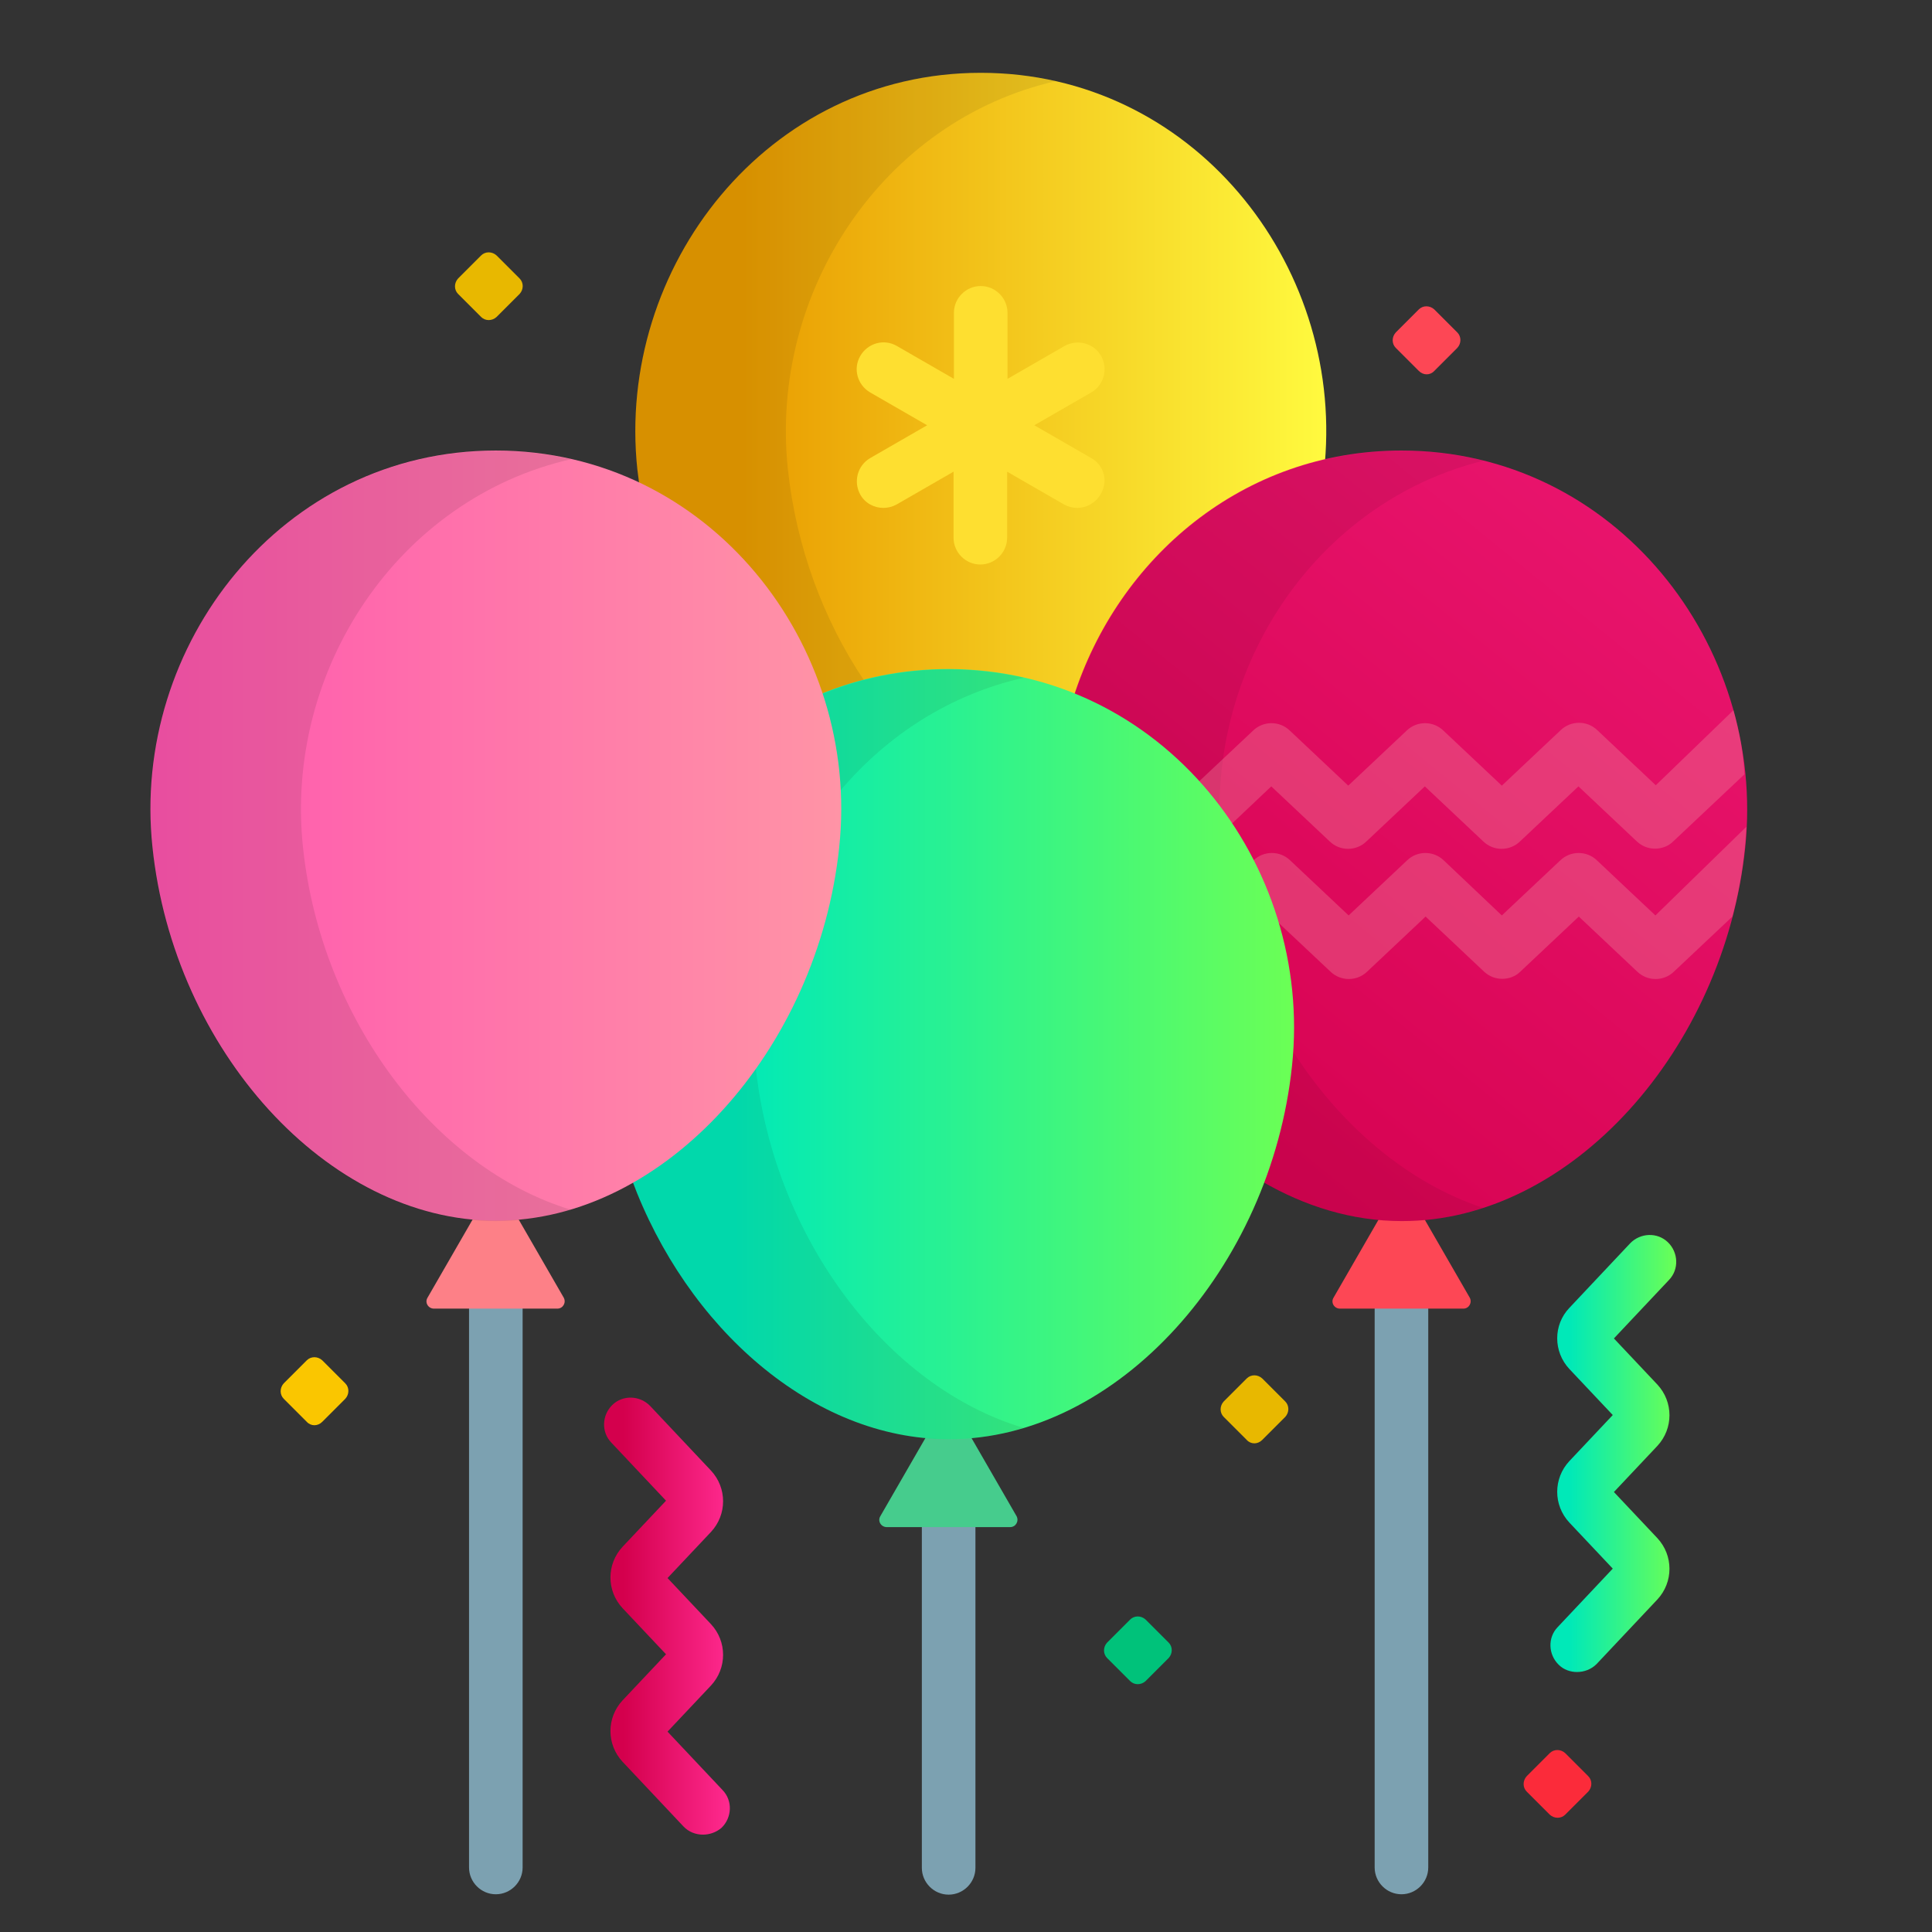 <?xml version="1.0" encoding="utf-8"?>
<!-- Generator: Adobe Illustrator 21.1.0, SVG Export Plug-In . SVG Version: 6.00 Build 0)  -->
<svg version="1.1" xmlns="http://www.w3.org/2000/svg" xmlns:xlink="http://www.w3.org/1999/xlink" x="0px" y="0px"
	 viewBox="0 0 512 512" style="enable-background:new 0 0 512 512;" xml:space="preserve">
<rect x="0" y="0" width="512" height="512" fill="#333333" stroke="none"/>
<style type="text/css">
	.st0{display:none;}
	.st1{display:inline;}
	.st2{fill:#E3E3EC;}
	.st3{fill:#D0D0DF;}
	.st4{fill:#F5F5F8;}
	.st5{fill:#ABABC5;}
	.st6{fill:#FF3F5C;}
	.st7{fill:#FF001E;}
	.st8{fill:#FED204;}
	.st9{fill:#FDB302;}
	.st10{fill:#FEDB0B;}
	.st11{fill:#01B3E4;}
	.st12{fill:#FCC50D;}
	.st13{fill:#028AD5;}
	.st14{fill:#46484B;}
	.st15{fill:#03D1EE;}
	.st16{fill:#025CBA;}
	.st17{fill:#FDE618;}
	.st18{fill:#E2880D;}
	.st19{fill:#FEE511;}
	.st20{fill:#973E09;}
	.st21{fill:#F7F8F9;}
	.st22{fill:url(#SVGID_1_);}
	.st23{fill:url(#SVGID_2_);}
	.st24{fill:url(#SVGID_3_);}
	.st25{fill:url(#SVGID_4_);}
	.st26{fill:url(#SVGID_5_);}
	.st27{fill:url(#SVGID_6_);}
	.st28{fill:url(#SVGID_7_);}
	.st29{fill:url(#SVGID_8_);}
	.st30{opacity:8.000000e-02;}
	.st31{fill:#FEDF30;}
	.st32{fill:#7CA1B1;}
	.st33{fill:#FD4755;}
	.st34{fill:url(#SVGID_9_);}
	.st35{opacity:7.000000e-02;}
	.st36{fill:#020202;}
	.st37{opacity:0.33;}
	.st38{fill:#EF92A2;}
	.st39{opacity:0.33;fill:#EF92A2;}
	.st40{fill:#46CC8D;}
	.st41{fill:url(#SVGID_10_);}
	.st42{fill:#070707;}
	.st43{fill:#FD8087;}
	.st44{fill:url(#SVGID_11_);}
	.st45{opacity:9.000000e-02;}
	.st46{fill:#E8B800;}
	.st47{fill:#FAC600;}
	.st48{fill:#00C27A;}
	.st49{fill:#FB2B3A;}
	.st50{fill:url(#SVGID_12_);}
	.st51{fill:url(#SVGID_13_);}
	.st52{display:inline;fill:#DCECFC;}
	.st53{display:inline;fill:#6D7486;}
	.st54{display:inline;fill:#BBD9FB;}
	.st55{display:inline;fill:#90BEEC;}
	.st56{display:inline;fill:#B2CBD8;}
	.st57{display:inline;fill:#B0B5CA;}
	.st58{display:inline;fill:#F4F8FC;}
	.st59{display:inline;fill:#D4E1F4;}
	.st60{display:inline;fill:#4A5160;}
</style>
<g id="Layer_1" class="st0">
	<g id="XMLID_93_" class="st1">
		<path id="XMLID_436_" class="st2" d="M361.7,333.4l-28.9-2.4l48.6-112L303,140.5l-112,48.6l-2.4-28.9l120.6-52.3l104.9,104.9
			L361.7,333.4z"/>
		<path id="XMLID_936_" class="st3" d="M361.6,160.4l-19.4,19.4l39.3,39.3l-48.6,112l28.9,2.4l52.3-120.6L361.6,160.4z"/>
		<path id="XMLID_486_" class="st4" d="M188.6,160.3L22,232.5l21.4,63.9l45.5,15.2l15.2,45.5l45.5,15.2l15.2,45.5l45.5,15.2
			l15.2,45.5l63.9,21.4l72.3-166.6L188.6,160.3z"/>
		<path id="XMLID_648_" class="st2" d="M149.6,372.4L149.6,372.4l15.2,45.5l45.5,15.2l15.2,45.5l63.9,21.4l72.3-166.6l-86.6-86.6
			L149.6,372.4z"/>
		<path id="XMLID_507_" class="st3" d="M387.5,202L218,456.1l-7.7-23l-8.2-2.7l162.6-243.8L387.5,202z"/>
		<path id="XMLID_504_" class="st2" d="M334.8,156.5L92.6,322.7l-3.7-11l-19.3-6.5l249.7-171.3L334.8,156.5z"/>
		<path id="XMLID_862_" class="st2" d="M421.1,120.3l-19.4-19.4L135.1,367.5l14.5,4.9l4.9,14.5L421.1,120.3z"/>
		<path id="XMLID_590_" class="st3" d="M149.6,372.4l4.9,14.5l266.6-266.6l-9.7-9.7L149.6,372.4z"/>
		<path id="XMLID_446_" class="st3" d="M397.8,235.3L286.7,124.2l71.9-71.9l111.1,111.1L397.8,235.3z M325.5,124.2l72.3,72.3
			l40.1-40.1l-72.3-72.3L325.5,124.2z"/>
		<path id="XMLID_684_" class="st5" d="M401.7,120.3l36.2,36.2l-40.1,40.1l-36.2-36.2l-19.4,19.4l55.6,55.6l71.9-71.9l-55.6-55.6
			L401.7,120.3z"/>
		<path id="XMLID_501_" class="st6" d="M466,56c-30.6-30.6-80.5-30.6-111.1,0l-9.7,9.7l111.1,111.1l9.7-9.7
			C496.7,136.5,496.7,86.6,466,56z"/>
		<path id="XMLID_671_" class="st7" d="M466,56C466,56,466,56,466,56l-65.3,65.2l55.6,55.6l9.7-9.7C496.7,136.5,496.7,86.6,466,56z"
			/>
	</g>
</g>
<g id="Layer_2" class="st0">
	<g class="st1">
		<path class="st8" d="M251.7,89.8c11.3-1.3,22.4,0.1,33.4,2c4.8,0.9,9.6,1.9,14.2,3.7c0.3,0.2,0.6,0.3,0.9,0.5c0,0-0.1-0.1-0.1-0.1
			c0.7,1.8,2.7,1.7,4.1,2.7c5.9,4.3,11.8,8.7,17.3,13.5c7.4,6.4,13.6,13.8,19,21.7c5.9,8.7,10.8,18,14,28.2
			c2.8,8.9,4.8,17.9,5.3,27.2c0.7,12.4-0.9,24.6-4.4,36.6c-3.3,11.3-8.7,21.5-14.8,31.4c-0.8,1.3-1.6,3.5-4,3.1
			c-0.3-9.9-5.8-17.1-15-20.4c-6.7-2.4-13.4-2.1-20.2-0.9c-11,2-17.6,8.7-20,19.5c-1.1,5.3-1.6,10.7-1.7,16.1c0,3.5-1.1,5.3-5.2,5.1
			c-8.8-0.3-17.6,0-26.4-0.1c-3.6-0.1-8.1,1.6-10.5-0.8c-2.2-2.2-0.4-6.7-0.7-10.1c-0.9-11.6-2.8-22.7-14.8-28.6
			c0.3-0.7,0.8-1.3,1.6-1.5c4.4-1.1,7.9-3.9,11.6-6.3c2.1-1,4.5-1.5,6.2-2.9c5.9-4.9,12-9.6,17.3-15.3
			c12.6-13.6,21.9-28.8,25.4-47.1c2-10.3,2.2-20.6-1.5-30.8c-4.4-12.2-12.2-21-24.2-26c-1-4.4,0.2-8.8,0.1-13.3
			c-0.1-3.4-0.4-5.8-4.5-5.8C253.5,91.1,252.3,90.9,251.7,89.8z"/>
		<path class="st9" d="M336.6,260.3c2.4,0.4,3.2-1.7,4-3.1c6.1-9.9,11.5-20,14.8-31.4c3.6-12,5.1-24.2,4.4-36.6
			c-0.5-9.3-2.6-18.3-5.3-27.2c-3.2-10.2-8.1-19.5-14-28.2c-5.4-8-11.7-15.3-19-21.7c-5.6-4.8-11.4-9.2-17.3-13.5
			c-1.3-1-3.3-0.9-4.1-2.7c12.7,3.3,24.2,9.3,34.8,16.8c35.1,24.9,54.9,58.7,57.8,101.8c2.5,37.3-9,70.1-33.9,97.9
			c-15.5,17.3-26.1,36.9-30.3,59.8c-0.4,2-0.7,4.1-1,6.1c-1.3,8.2-4.5,11.4-12.7,12.8c-11.2-0.1-22.3-0.2-33.5-0.3
			c1.1-14.5,2.2-28.9,3.2-43.4c0.2-0.5,0.5-1,0.7-1.5c5.3-5,8.6-11.3,11.5-17.7c6-13,12.1-25.8,18.9-38.4
			c7.4-1.9,13.8-5.1,17.6-12.4C336,272,337.1,266.4,336.6,260.3z"/>
		<path class="st10" d="M251.7,89.8c0.6,1.1,1.8,1.3,2.6,1.3c4.1,0,4.5,2.4,4.5,5.8c0.1,4.4-1.1,8.8-0.1,13.3
			c-2.9-0.8-5.8-2-8.8-2.4c-5.3-0.8-10.6-2.7-16.1-0.7c-9.7,0.9-18.8,3.3-27.8,7.4c-13.4,6.2-24.5,15-34.3,26
			c-8.4,9.4-15.2,19.8-19.6,31.5c-5.6,14.8-7.1,30-1.6,45.2c3.1,8.8,9,15.5,16.8,20.5c6.5,4.2,13.9,6,21.4,7.2
			c-5.7,6-7.9,13.2-7.1,21.4c1.1,11.6,10.6,24.3,24.6,23.7c6.3-0.3,12.7,0,19.1-0.1c1.8,0,2.9,0.2,3,2.4c0.1,4.3,0.5,8.5,0.8,12.8
			c0.5,7.1,1,14.2,1.7,21.2c1.2,13.2,2.5,26.5,3,39.8c-6.3-0.3-12.6,0.5-18.9-0.7c-10.7-2.1-20.5-5.4-27-15c-1-1.5-2.8-2.7-4.8-2.9
			c-6.9-16.1-18.5-28.8-29.3-42.3c-44.2-55.8-35.8-137.8,18.6-183.7c22.3-18.9,48-29.7,77.2-31.8C250.4,89.7,251.1,89.8,251.7,89.8z
			"/>
		<path class="st11" d="M202.4,415.3c-0.4-0.5-0.8-1.1-1.2-1.6c5.4-1.5,10.8-0.7,16.3-0.9c4.3-0.1,4.3,0,2.3-3.7
			c-2.5-4.6-1.7-9.8,1.7-13.9c1.8-2.1,4.1-2.9,6.3-4.1c2.9-0.1,5.7-0.2,8.6-0.3c3.6,0,7.2,0,10.8,0c7.3,0,14.6,0,21.8,0
			c1.3,0.1,2.6,0.2,3.9,0.3c0.2,0.3,0.4,0.7,0.7,0.9c7.7,5.8,8.6,9,5.1,18c-0.2,0.6-0.2,1.3-0.4,1.9c-0.7,0.1-1.4,0.2-2.2,0.3
			c-17.5,0-35,0-52.8,0c0.6,1.8,2.1,2.3,2.1,3.8c0,2.1,1.6,2.3,3.3,2.3c15.5-0.1,31.1-0.1,46.6-0.2c0.7,0.1,1.4,0.2,2.1,0.3
			c1,2.8,3.1,5.1,3.3,8.4c0.3,4.5-2.2,7.4-4.1,10.8c-0.5,0.1-0.9,0.2-1.4,0.2c-15.9,0-31.8,0-47.7-0.1c-2.1,0-3,0.6-3,2.8
			c0,2.1,0.8,2.7,2.8,2.7c3.5-0.1,7,0.5,10.4,0.6c12.8,0.3,25.6,0,38.4,0c0.7,0.1,1.4,0.2,2.2,0.2c3.3,5.8,3,11.4-0.8,16.9
			c-0.7,0.1-1.5,0.2-2.2,0.3c-17.2,0-34.5,0-51.7,0c1.4,2,1,3.7,1.1,5.3l-0.1,0.1c-7.2,0.3-14.4-0.3-21.6-0.8
			c-0.8-1.1-1.6-2.1-2.5-3.2c1.5-1.3,3.2-0.6,4.8-0.7c5.2-0.2,10.4,0.6,15.7-1.2c-3-4.8-3.9-9.7-0.8-14.6c1.7-2.7,0.6-3-1.8-2.9
			c-5.5,0.1-11-0.1-16.4-1.4c0.2-0.8,0.4-1.5,0.6-2.3c1.1-1.3,2.6-0.9,4-0.9c5,0.1,10-0.2,15.3-1.2c-5-6.6-5.4-13.2,1.8-19.9
			c-6.4,0-11.4,0-16.4,0C205.3,417.5,203.5,417.3,202.4,415.3z"/>
		<path class="st12" d="M236.2,390.8c-2.9,0.1-5.7,0.2-8.6,0.3c-8,0-15.9,0-23.9,0c-8.4-1.7-11.6-4.9-12.6-13.3
			c-1.3-10.5-4.3-20.4-7.9-30.3c2,0.3,3.8,1.4,4.8,2.9c6.5,9.7,16.3,12.9,27,15c6.3,1.2,12.6,0.4,18.9,0.7c0,0,0.3,0,0.3,0
			s0.3,0,0.3,0C235.1,374.4,235.7,382.6,236.2,390.8z"/>
		<path class="st11" d="M225.5,489.2c-4.1,0.2-7.6-1.1-10.7-3.6c4.6-2.4,9.8-0.3,15-1.6c-5.3-5-5.6-11.2-5.3-17.4
			c0,0,0.1-0.1,0.1-0.1c4,0.2,8,0.5,11.9,0.7c12.9,0.4,25.8,0.1,38.7,0c0.2,0,0.5,0.1,0.7,0.1c0.7,4.2,0.9,8.3-1.7,12.1
			c-1,1.5-1.6,3.2-2.3,4.8c-1,0.1-2,0.2-2.9,0.3c-12.3,0-24.5,0-37.3,0c2.1,2.4,4.6,2.6,6.4,4.2c-0.9,0.3-1.7,0.6-2.5,0.8
			c-2.7,0-5.3,0-8,0C226.9,489,226.2,489.1,225.5,489.2z"/>
		<path class="st13" d="M278.1,411.9c0.1-0.6,0.1-1.3,0.4-1.9c3.6-9,2.7-12.2-5.1-18c-0.3-0.2-0.5-0.6-0.7-0.9
			c2.8-0.1,5.7-0.2,8.5-0.3c11.2,0.1,22.3,0.2,33.5,0.3c9.6,3.8,12.5,14.5,3.5,22.8c-0.8-1.1-2-1.1-3.1-1
			c-10.9,0.3-21.8-1.3-32.7-0.8C281,412.1,279.6,412,278.1,411.9z"/>
		<path class="st13" d="M276.6,437.6c1.9-3.4,4.5-6.3,4.1-10.8c-0.3-3.3-2.4-5.6-3.3-8.4c11.8-0.3,23.7-0.6,35.5-0.9
			c1.8,0,3.6,0.1,5.3-0.8c0.9,1.1,1.8,2.2,2.6,3.3c4.5,6,3.8,10.9-2.7,18.7C304.2,438.3,290.4,437.9,276.6,437.6z"/>
		<path class="st14" d="M227.5,489.5c2.7,0,5.3,0,8,0c1.3,0,2.6,0,3.9,0.1c0.7,0,1.4,0,2,0c6.8,0.2,13.6,0.5,20.4-0.2
			c1.4,0.1,2.8,0.3,4.2,0.3c8.8,0.1,17.5,0.1,26.3,0.1c-16.1,22.7-48.6,25.7-66.3,0C226.6,489.7,227.1,489.6,227.5,489.5z"/>
		<path class="st13" d="M277.4,460.9c3.8-5.4,4.2-11.1,0.8-16.9c13.5-1.3,27-0.3,40.5-1.6c6.8,7,6.8,13.6,0.1,19.5
			c-11.5,0.1-23-1.3-34.5-0.9C282,461.1,279.7,460.9,277.4,460.9z"/>
		<path class="st13" d="M271.9,484.2c0.8-1.6,1.3-3.4,2.3-4.8c2.6-3.8,2.3-7.9,1.7-12.1c7.9,0.2,15.7-1.1,23.6-0.8
			c4.1,0.1,8.3,0.6,12.4-0.6c1.3-0.4,2.6,0,3.7,0.6c-1.3,7.2-4,13.5-10.2,17.9C294.2,484.4,283.1,484.3,271.9,484.2z"/>
		<path class="st15" d="M203.7,391.1c8,0,15.9,0,23.9,0c-2.2,1.2-4.5,2-6.3,4.1c-3.3,4.1-4.2,9.3-1.7,13.9c2,3.7,2,3.6-2.3,3.7
			c-5.4,0.1-10.9-0.6-16.3,0.9c-8.3-5.2-8.2-16.4,0.2-21.3C202.1,392,202.9,391.6,203.7,391.1z"/>
		<path class="st15" d="M202.4,415.3c1.1,2,3,2.2,5,2.2c5,0,10,0,16.4,0c-7.2,6.7-6.8,13.2-1.8,19.9c-5.4,1-10.3,1.3-15.3,1.2
			c-1.4,0-2.9-0.5-4,0.9c-7.1-2.9-10.4-12.1-5-19.2C199.1,418.4,201.9,418,202.4,415.3z"/>
		<path class="st15" d="M202,441.7c5.4,1.4,10.9,1.6,16.4,1.4c2.4-0.1,3.5,0.2,1.8,2.9c-3.1,4.9-2.2,9.8,0.8,14.6
			c-5.2,1.8-10.5,1-15.7,1.2c-1.6,0.1-3.4-0.6-4.8,0.7C192.5,456.1,193.1,447.6,202,441.7z"/>
		<path class="st15" d="M224.5,466.5c-0.3,6.3,0,12.4,5.3,17.4c-5.2,1.3-10.4-0.8-15,1.6c0,0,0-0.1,0-0.1c0-0.2,0-0.4,0.1-0.6
			c-0.2,0.1-0.3,0.3-0.5,0.4c-5.4-3.5-8.7-8.5-10.2-14.7c-0.4-1.6-0.8-3.2-1.3-4.8C210.1,466.2,217.3,466.8,224.5,466.5z"/>
		<path class="st16" d="M318.1,416.7c-1.7,0.9-3.5,0.8-5.3,0.8c-11.8,0.3-23.7,0.6-35.5,0.9c-0.7-0.1-1.4-0.2-2.1-0.3
			c-0.6-2.1,0.5-4,0.7-6c0.7-0.1,1.4-0.2,2.2-0.3c1.4,0,2.8,0.2,4.2,0.1c10.9-0.5,21.8,1.1,32.7,0.8c1.2,0,2.3-0.1,3.1,1
			C318.2,414.8,318.2,415.7,318.1,416.7z"/>
		<path class="st16" d="M315.6,466.5c-1.2-0.6-2.5-1-3.7-0.6c-4.1,1.2-8.3,0.7-12.4,0.6c-7.9-0.3-15.7,1.1-23.6,0.8
			c-0.2-0.1-0.5-0.1-0.7-0.1c-1-2-0.9-4,0-6c0.7-0.1,1.5-0.2,2.2-0.3c2.3,0.1,4.7,0.3,7,0.2c11.5-0.5,23,0.9,34.5,0.9
			C317.7,463.5,316.7,465,315.6,466.5z"/>
		<path class="st16" d="M318.7,442.4c-13.5,1.2-27,0.3-40.5,1.6c-0.7-0.1-1.4-0.2-2.2-0.2c-0.3-2-1.3-3.9-0.9-6
			c0.5-0.1,0.9-0.2,1.4-0.2c13.8,0.3,27.6,0.7,41.4,1C317.8,439.9,318.1,441.2,318.7,442.4z"/>
		<path class="st16" d="M271.9,484.2c11.2,0.1,22.3,0.2,33.5,0.2c-3.5,3.8-8.3,4.5-13,5.4c-8.8,0-17.5-0.1-26.3-0.1
			c-1.4,0-2.8-0.2-4.2-0.3c1.7-2.6,5.5-2.2,7.1-4.9C269.9,484.4,270.9,484.3,271.9,484.2z"/>
		<path class="st13" d="M227.5,489.5c-0.5,0.1-1,0.2-1.4,0.3c-0.2-0.2-0.4-0.4-0.6-0.6C226.2,489.1,226.9,489,227.5,489.5z"/>
		<path class="st11" d="M214.4,485.3c0.2-0.1,0.3-0.3,0.5-0.4c0,0.2,0,0.4-0.1,0.6C214.6,485.6,214.4,485.5,214.4,485.3z"/>
		<path class="st9" d="M300.2,96.1c-0.3-0.2-0.6-0.3-0.9-0.5C299.6,95.7,299.9,95.9,300.2,96.1z"/>
		<path class="st9" d="M386,372.1c0.2-0.1,0.4-0.1,0.6-0.2c-0.1,0.2-0.3,0.3-0.4,0.5C386.1,372.4,386,372.3,386,372.1z"/>
		<path class="st17" d="M188.9,244.9c-7.5-1.2-14.9-3-21.4-7.2c-7.8-5.1-13.7-11.7-16.8-20.5c-5.4-15.3-3.9-30.4,1.6-45.2
			c4.4-11.7,11.1-22.1,19.6-31.5c9.8-11,20.9-19.8,34.3-26c8.9-4.1,18.1-6.5,27.8-7.4c1.9,2.8,0.8,5.9,0.8,8.8
			c0,20.5-0.2,40.9,0.1,61.4c0.2,18.3-1,36.7,0.7,55c-3.7,2.4-7.2,5.2-11.6,6.3c-0.8,0.2-1.3,0.8-1.6,1.5c-1,0-2.1-0.1-3.1-0.1
			c-0.8-0.5-1.5-1.2-2.3-1.4c-10-2.1-19.2-0.4-27.3,6.1C189.3,244.9,189.1,244.9,188.9,244.9z M178.5,153.3c-3,0.6-4.5,2.8-5.5,5.4
			c-1,2.5-2.6,5.6,0.3,7.3c2.7,1.6,4-1.7,5.5-3.5c0.1-0.1,0.2-0.2,0.3-0.2c3.6-1.2,2.7-4.3,2.8-6.9c0-0.8,2.1-1.6,0.1-2.3
			C180.9,152.6,179.5,151.4,178.5,153.3z M189.8,149.9c8.3,0.1,19.9-8.4,22.4-16.3c1.3-4.3-0.6-7.1-5.1-7.3
			c-7.8-0.3-20.2,8.4-22.7,15.9C182.8,146.9,184.9,149.8,189.8,149.9z"/>
		<path class="st18" d="M188.9,244.9c0.2,0,0.4,0,0.6-0.1c5.5,0,11.1,0.3,16.5-0.8c4.5-0.9,9.1-1.2,13.1-3.9c1,0,2.1,0.1,3.1,0.1
			c12,5.9,13.9,17,14.8,28.6c0.3,3.5-1.5,7.9,0.7,10.1c2.4,2.4,6.9,0.7,10.5,0.8c8.8,0.1,17.6-0.2,26.4,0.1c4.1,0.2,5.2-1.6,5.2-5.1
			c0-5.4,0.5-10.8,1.7-16.1c2.4-10.8,9-17.5,20-19.5c6.8-1.2,13.5-1.5,20.2,0.9c9.2,3.3,14.7,10.5,15,20.4c0.5,6-0.6,11.7-3.4,17.1
			c-3.8,7.3-10.2,10.5-17.6,12.4c-7.5,0-15,0.2-22.5,0.1c-2.9,0-4.2,0.5-4.1,3.8c0.1,3.6-0.4,7.2-0.8,10.8
			c-1.2,13.8-2.5,27.6-3.1,41.5c-0.2,0.5-0.5,1-0.7,1.5c-1.1,0.9-2.1,1.9-3.2,2.7c-2.9,2.3-5.4,5.1-9.1,6c0-0.9-0.2-1.8-0.1-2.7
			c1.3-13.2,2.6-26.4,3.8-39.6c0.6-6.8,0.9-13.7,1.9-20.4c0.5-3.2-0.4-3.5-3-3.5c-10.6,0.1-21.3,0.1-31.9,0c-2.9,0-3.9,0.8-3.7,3.7
			c0.9,10.9,1.6,21.9,2.5,32.8c1,13,2.2,26,3.3,39l-0.3,0c-3.4,0.3-6.8,0.5-10.2,0.8l-0.3,0c0,0-0.3,0-0.3,0
			c-0.5-13.3-1.7-26.5-3-39.8c-0.7-7.1-1.2-14.2-1.7-21.2c-0.3-4.3-0.7-8.5-0.8-12.8c-0.1-2.2-1.2-2.5-3-2.4
			c-6.4,0-12.7-0.2-19.1,0.1c-14,0.6-23.5-12.1-24.6-23.7C181,258.1,183.2,250.9,188.9,244.9z M214.8,279.5c0,0.1,0,0.1,0,0.2
			c3.2,0,6.5,0,9.7,0c1.3,0,2.5-0.2,2.3-1.8c-0.7-7.4,0.4-15-3.7-21.9c-3.5-6-11.3-10.4-17-9.4c-9.9,1.7-13.3,4.8-14.9,13.6
			c-1.6,8.8,4,17.6,12.7,19.2C207.5,280.1,211.2,279.5,214.8,279.5z M301.1,279.8c1.7,0,3.4-0.1,5,0c9.2,0.7,19.5-6.5,18.1-19.1
			c-0.7-5.9-5.2-11.6-11.7-13.5c-5.6-1.7-13.4,0.9-16.6,5.4c-4.6,6.3-4.4,13.6-5.2,20.7c-0.8,6.5-0.6,6.5,6.1,6.5
			C298.3,279.8,299.7,279.8,301.1,279.8z"/>
		<path class="st19" d="M235.4,232.3c-1.7-18.3-0.5-36.7-0.7-55c-0.2-20.5,0-40.9-0.1-61.4c0-3,1.2-6-0.8-8.8
			c5.4-2,10.8-0.1,16.1,0.7c3,0.5,5.9,1.6,8.8,2.4c12,5,19.8,13.8,24.2,26c3.7,10.2,3.4,20.5,1.5,30.8
			c-3.5,18.3-12.8,33.6-25.4,47.1c-5.3,5.7-11.4,10.4-17.3,15.3C239.9,230.8,237.5,231.4,235.4,232.3z"/>
		<path class="st8" d="M285.2,345.9c0.5-13.9,1.9-27.7,3.1-41.5c0.3-3.6,0.9-7.2,0.8-10.8c-0.1-3.3,1.2-3.8,4.1-3.8
			c7.5,0.1,15,0,22.5-0.1c-6.7,12.6-12.9,25.5-18.9,38.4C293.7,334.7,290.4,341,285.2,345.9z"/>
		<path class="st20" d="M272.2,356.2c3.8-0.9,6.3-3.8,9.1-6c1.1-0.9,2.1-1.8,3.2-2.7c-1.1,14.5-2.2,28.9-3.2,43.4
			c-2.8,0.1-5.7,0.2-8.5,0.3c-1.3-0.1-2.6-0.2-3.9-0.3c0.9-10.8,1.9-21.6,2.8-32.5C271.8,357.6,272,356.9,272.2,356.2z"/>
		<path class="st9" d="M271.7,358.3c-0.9,10.8-1.9,21.6-2.8,32.5c-7.3,0-14.6,0-21.8,0c-0.8-8.5-1.5-16.9-2.3-25.4c0,0,0.3,0,0.3,0
			c5.2-0.2,10.2-1.7,15.2-3.1C264.1,361.1,267.5,358.5,271.7,358.3z"/>
		<path class="st13" d="M276,412.2c-0.2,2-1.3,3.9-0.7,6c-15.5,0-31.1,0.1-46.6,0.2c-1.7,0-3.3-0.2-3.3-2.3c0-1.5-1.6-1.9-2.1-3.8
			C241,412.2,258.5,412.2,276,412.2z"/>
		<path class="st13" d="M275.2,437.8c-0.5,2.1,0.5,4,0.9,6c-12.8,0.1-25.6,0.3-38.4,0c-3.4-0.1-6.9-0.7-10.4-0.6
			c-1.9,0-2.8-0.6-2.8-2.7c0-2.3,0.9-2.9,3-2.8C243.4,437.8,259.3,437.8,275.2,437.8z"/>
		<path class="st13" d="M275.2,461.1c-0.9,2-1,4,0,6c-12.9,0-25.8,0.3-38.7,0c-3.9-0.1-7.9-0.5-11.9-0.7c-0.1-1.6,0.3-3.4-1.1-5.3
			C240.7,461.1,257.9,461.1,275.2,461.1z"/>
		<path class="st20" d="M244.7,365.4c0.8,8.5,1.5,16.9,2.3,25.4c-3.6,0-7.2,0-10.8,0c-0.6-8.2-1.1-16.4-1.7-24.7
			C237.9,365.9,241.3,365.6,244.7,365.4z"/>
		<path class="st13" d="M269,484.5c-1.6,2.8-5.4,2.3-7.1,4.9c-6.8,0.6-13.6,0.3-20.4,0.2c-0.7-0.6-1.4-0.7-2,0c-1.3,0-2.6,0-3.9-0.1
			c0.8-0.3,1.6-0.5,2.5-0.8c-1.9-1.6-4.4-1.9-6.4-4.2C244.4,484.5,256.7,484.5,269,484.5z"/>
		<path class="st16" d="M239.5,489.6c0.7-0.7,1.4-0.6,2,0C240.8,489.6,240.2,489.6,239.5,489.6z"/>
		<path class="st21" d="M189.8,149.9c-4.9,0-7-3-5.4-7.7c2.4-7.5,14.9-16.2,22.7-15.9c4.5,0.2,6.5,3,5.1,7.3
			C209.7,141.5,198.1,149.9,189.8,149.9z"/>
		<path class="st12" d="M219.1,240.1c-3.9,2.7-8.6,3-13.1,3.9c-5.5,1.1-11,0.8-16.5,0.8c8.1-6.5,17.3-8.2,27.3-6.1
			C217.6,238.9,218.3,239.6,219.1,240.1z"/>
		<path class="st21" d="M179.2,162.2c-0.1,0.1-0.2,0.1-0.3,0.2c-1.5,1.8-2.8,5-5.5,3.5c-2.9-1.7-1.3-4.8-0.3-7.3
			c1-2.5,2.4-4.8,5.5-5.4c1.4,0.5,1.6,1.6,1.8,3C180.4,158.4,179.3,160.2,179.2,162.2z"/>
		<path class="st19" d="M179.2,162.2c0.1-2,1.2-3.8,1-6c-0.1-1.4-0.3-2.5-1.8-3c1.1-1.9,2.5-0.7,3.6-0.3c2,0.7-0.1,1.5-0.1,2.3
			C181.9,158,182.8,161,179.2,162.2z"/>
		<path class="st8" d="M271.7,358.3c-4.2,0.1-7.5,2.8-11.4,3.9c-5,1.4-10,2.9-15.2,3.1c-1.1-13-2.3-26-3.3-39
			c-0.9-10.9-1.6-21.9-2.5-32.8c-0.2-2.9,0.8-3.8,3.7-3.7c10.6,0.2,21.3,0.1,31.9,0c2.6,0,3.5,0.4,3,3.5c-1.1,6.7-1.3,13.6-1.9,20.4
			c-1.3,13.2-2.6,26.4-3.8,39.6c-0.1,0.9,0.1,1.8,0.1,2.7C272,356.9,271.8,357.6,271.7,358.3z"/>
		<path class="st10" d="M214.8,279.5c-3.6,0-7.3,0.5-10.8-0.1c-8.7-1.6-14.3-10.4-12.7-19.2c1.6-8.8,5-11.9,14.9-13.6
			c5.7-1,13.5,3.5,17,9.4c4,6.9,3,14.5,3.7,21.9c0.2,1.6-1.1,1.8-2.3,1.8c-3.2,0-6.5,0-9.7,0C214.8,279.7,214.8,279.6,214.8,279.5z"
			/>
		<path class="st8" d="M301.1,279.8c-1.4,0-2.8,0-4.3,0c-6.7,0-6.9,0-6.1-6.5c0.8-7.1,0.6-14.3,5.2-20.7c3.2-4.4,11-7,16.6-5.4
			c6.5,1.9,11,7.7,11.7,13.5c1.5,12.6-8.8,19.8-18.1,19.1C304.5,279.6,302.8,279.8,301.1,279.8z"/>
		<g>
			<linearGradient id="SVGID_1_" gradientUnits="userSpaceOnUse" x1="-7.168" y1="224.558" x2="140.14" y2="224.558">
				<stop  offset="1.855469e-02" style="stop-color:#FFE53F"/>
				<stop  offset="1" style="stop-color:#FFA616"/>
			</linearGradient>
			<path class="st22" d="M98.3,234H56.6c-5.2,0-9.5-4.2-9.5-9.5c0-5.2,4.2-9.5,9.5-9.5h41.8c5.2,0,9.5,4.2,9.5,9.5
				C107.8,229.8,103.5,234,98.3,234z"/>
		</g>
		<g>
			<linearGradient id="SVGID_2_" gradientUnits="userSpaceOnUse" x1="-7.168" y1="360.277" x2="140.14" y2="360.277">
				<stop  offset="1.855469e-02" style="stop-color:#FFE53F"/>
				<stop  offset="1" style="stop-color:#FFA616"/>
			</linearGradient>
			<path class="st23" d="M95.7,380.2c-3.3,0-6.4-1.7-8.2-4.7c-2.6-4.5-1.1-10.3,3.5-12.9l36.2-20.9c4.5-2.6,10.3-1.1,12.9,3.5
				c2.6,4.5,1.1,10.3-3.5,12.9l-36.2,20.9C99,379.8,97.3,380.2,95.7,380.2z"/>
		</g>
		<g>
			<linearGradient id="SVGID_3_" gradientUnits="userSpaceOnUse" x1="515.936" y1="369.729" x2="348.802" y2="369.729">
				<stop  offset="1.855469e-02" style="stop-color:#FFE53F"/>
				<stop  offset="1" style="stop-color:#FFA616"/>
			</linearGradient>
			<path class="st24" d="M424,389.6c-1.6,0-3.2-0.4-4.7-1.3l-36.2-20.9c-4.5-2.6-6.1-8.4-3.5-12.9c2.6-4.5,8.4-6.1,12.9-3.5
				l36.2,20.9c4.5,2.6,6.1,8.4,3.5,12.9C430.4,387.9,427.2,389.6,424,389.6L424,389.6z"/>
		</g>
		<g>
			<linearGradient id="SVGID_4_" gradientUnits="userSpaceOnUse" x1="515.936" y1="234.011" x2="348.802" y2="234.011">
				<stop  offset="1.855469e-02" style="stop-color:#FFE53F"/>
				<stop  offset="1" style="stop-color:#FFA616"/>
			</linearGradient>
			<path class="st25" d="M463.1,243.5h-41.8c-5.2,0-9.5-4.2-9.5-9.5c0-5.2,4.2-9.5,9.5-9.5h41.8c5.2,0,9.5,4.2,9.5,9.5
				C472.6,239.2,468.3,243.5,463.1,243.5z"/>
		</g>
		<g>
			<linearGradient id="SVGID_5_" gradientUnits="userSpaceOnUse" x1="515.936" y1="98.291" x2="348.802" y2="98.291">
				<stop  offset="1.855469e-02" style="stop-color:#FFE53F"/>
				<stop  offset="1" style="stop-color:#FFA616"/>
			</linearGradient>
			<path class="st26" d="M387.8,118.2c-3.3,0-6.4-1.7-8.2-4.7c-2.6-4.5-1.1-10.3,3.5-12.9l36.2-20.9c4.5-2.6,10.3-1.1,12.9,3.5
				c2.6,4.5,1.1,10.3-3.5,12.9l-36.2,20.9C391,117.8,389.4,118.2,387.8,118.2L387.8,118.2z"/>
		</g>
		<g>
			<linearGradient id="SVGID_6_" gradientUnits="userSpaceOnUse" x1="-7.168" y1="88.837" x2="140.14" y2="88.837">
				<stop  offset="1.855469e-02" style="stop-color:#FFE53F"/>
				<stop  offset="1" style="stop-color:#FFA616"/>
			</linearGradient>
			<path class="st27" d="M131.9,108.7c-1.6,0-3.2-0.4-4.7-1.3L91,86.6c-4.5-2.6-6.1-8.4-3.5-12.9c2.6-4.5,8.4-6.1,12.9-3.5
				l36.2,20.9c4.5,2.6,6.1,8.4,3.5,12.9C138.3,107,135.1,108.7,131.9,108.7z"/>
		</g>
		<g>
			<linearGradient id="SVGID_7_" gradientUnits="userSpaceOnUse" x1="261.313" y1="107.883" x2="261.313" y2="-22.518">
				<stop  offset="0" style="stop-color:#FFA415"/>
				<stop  offset="0.998" style="stop-color:#FFE53F"/>
			</linearGradient>
			<path class="st28" d="M252.7,55.8c-0.8-1.4-1.2-3-1.2-4.7l0.8-41.8c0.1-5.2,4.4-9.4,9.6-9.3c5.2,0.1,9.4,4.4,9.3,9.6l-0.8,41.8
				c-0.1,5.2-4.4,9.4-9.6,9.3C257.3,60.6,254.2,58.6,252.7,55.8z"/>
		</g>
	</g>
</g>
<g id="Layer_3">
	<g>
		<path d="M258.2,215.4L258.2,215.4L258.2,215.4z"/>
	</g>
	<linearGradient id="SVGID_8_" gradientUnits="userSpaceOnUse" x1="168.384" y1="102.162" x2="351.462" y2="102.162">
		<stop  offset="0.155" style="stop-color:#E99C00"/>
		<stop  offset="1" style="stop-color:#FFFA3F"/>
	</linearGradient>
	<path class="st29" d="M169.5,129c5.5,2.7,10.8,5.9,15.8,9.7c14.8,11.4,25.8,27.1,31.8,45.3l0.3,1l0.9-0.4
		c10.5-4.2,21.6-6.4,33.1-6.4c11.5,0,22.6,2.1,33.1,6.4l0.9,0.4l0.3-1c6-18.2,17-33.9,31.8-45.3c10.1-7.8,21.4-13.2,33.6-16
		c4.7-53.1-35.2-103.4-91.2-103.4c-56.6,0-96.7,51.5-91,105.1C169.1,126,169.3,127.5,169.5,129z"/>
	<path class="st30" d="M169.3,127.9c23.2,11,40.6,31.6,48.6,55.9c3.5-1.4,7.2-2.6,11-3.6c-10.7-16-17.9-35.3-20.1-55.8
		c-5-47.1,25.3-92.5,71-102.9c-6.4-1.4-13-2.2-20-2.2c-56.6,0-96.7,51.5-91,105.1C169,125.6,169.2,126.7,169.3,127.9L169.3,127.9z"
		/>
	<path class="st31" d="M289.2,121.4l-15.1-8.7l15.1-8.7c3.4-2,4.5-6.3,2.6-9.7c-2-3.4-6.3-4.5-9.7-2.6l-15.1,8.7V82.9
		c0-3.9-3.2-7.1-7.1-7.1s-7.1,3.2-7.1,7.1v17.5l-15.1-8.7c-3.4-2-7.7-0.8-9.7,2.6c-2,3.4-0.8,7.7,2.6,9.7l15.1,8.7l-15.1,8.7
		c-3.4,2-4.5,6.3-2.6,9.7c1.3,2.3,3.7,3.5,6.1,3.5c1.2,0,2.4-0.3,3.5-0.9l15.1-8.7v17.5c0,3.9,3.2,7.1,7.1,7.1s7.1-3.2,7.1-7.1
		v-17.5l15.1,8.7c1.1,0.6,2.3,0.9,3.5,0.9c2.4,0,4.8-1.3,6.1-3.5C293.8,127.6,292.6,123.3,289.2,121.4L289.2,121.4z"/>
	<g>
		<path class="st32" d="M364.3,345.8v149.1c0,3.9,3.2,7.1,7.1,7.1s7.1-3.2,7.1-7.1V345.8H364.3z"/>
	</g>
	<path class="st33" d="M377.1,322.4c-1.8,0.2-3.7,0.2-5.6,0.2c0,0-0.1,0-0.1,0c-1.9,0-3.8-0.1-5.6-0.2l-12.4,21.5
		c-0.8,1.3,0.2,2.9,1.7,2.9h32.7c1.5,0,2.4-1.6,1.7-2.9L377.1,322.4z"/>
	<linearGradient id="SVGID_9_" gradientUnits="userSpaceOnUse" x1="238.513" y1="381.262" x2="591.127" y2="-52.434">
		<stop  offset="0.155" style="stop-color:#D4004D"/>
		<stop  offset="1" style="stop-color:#FF2A8F"/>
	</linearGradient>
	<path class="st34" d="M371.4,119.4c-42.1,0-75.1,28.5-86.9,65.3c12.3,5,23.5,12.8,32.9,23.2c18.2,20.2,27,47.4,24.1,74.5
		c-1.1,10.5-3.6,20.8-7.2,30.6c11.6,6.8,24.2,10.6,37.2,10.6c44.7,0.1,85.4-45.4,91-99C468.1,170.9,428,119.4,371.4,119.4
		L371.4,119.4z"/>
	<g class="st35">
		<path class="st36" d="M323.2,213.5c0.4-42.4,28.6-81.2,69.9-91.4c-6.9-1.7-14.1-2.6-21.6-2.6c-41.8,0-74.6,28.1-86.6,64.4
			C300.2,190,313.3,200.5,323.2,213.5L323.2,213.5z"/>
		<path class="st36" d="M342.7,278.7c-0.1,1.3-0.2,2.5-0.3,3.8c-1.1,10.8-3.7,21.2-7.4,31c11.3,6.5,23.7,10.1,36.4,10.1
			c7.4,0,14.6-1.2,21.6-3.5C373.2,313.5,355.4,298.5,342.7,278.7z"/>
	</g>
	<g class="st37">
		<path class="st38" d="M459.4,188.2l-20.6,19.9l-15.5-14.6c-2.7-2.6-7-2.6-9.7,0L398,208.2l-15.5-14.6c-2.7-2.6-7-2.6-9.7,0
			l-15.5,14.6l-15.5-14.6c-2.7-2.6-7-2.6-9.7,0l-15,14.1c0.1,0.1,0.1,0.1,0.2,0.2c3.1,3.5,6,7.2,8.5,11l11.1-10.5l15.5,14.6
			c2.7,2.6,7,2.6,9.7,0l15.5-14.6l15.5,14.6c2.7,2.6,7,2.6,9.7,0l15.5-14.6l15.5,14.6c1.4,1.3,3.1,1.9,4.8,1.9s3.5-0.6,4.8-1.9
			l18.9-17.8C462,199.4,460.9,193.7,459.4,188.2L459.4,188.2z"/>
	</g>
	<path class="st39" d="M438.7,242.6L423.2,228c-2.7-2.6-7-2.6-9.7,0L398,242.6L382.6,228c-2.7-2.6-7-2.6-9.7,0l-15.5,14.6L341.9,228
		c-2.7-2.6-7-2.6-9.7,0l-0.6,0.6c2.4,4.8,4.4,9.7,6,14.8l15,14.1c2.7,2.6,7,2.6,9.7,0l15.5-14.6l15.5,14.6c1.4,1.3,3.1,1.9,4.8,1.9
		s3.5-0.6,4.8-1.9l15.5-14.6l15.5,14.6c2.7,2.6,7,2.6,9.7,0l15.5-14.6c1.6-6,2.7-12.1,3.3-18.3c0.2-1.8,0.3-3.7,0.4-5.5L438.7,242.6
		z"/>
	<g>
		<path class="st32" d="M244.3,403.8v91.2c0,3.9,3.2,7.1,7.1,7.1s7.1-3.2,7.1-7.1v-91.2L244.3,403.8z"/>
	</g>
	<path class="st40" d="M257,380.3c-1.8,0.2-3.7,0.2-5.6,0.2c0,0-0.1,0-0.1,0c-1.9,0-3.8-0.1-5.6-0.2l-12.4,21.5
		c-0.8,1.3,0.2,2.9,1.7,2.9h32.7c1.5,0,2.4-1.6,1.7-2.9L257,380.3z"/>
	<linearGradient id="SVGID_10_" gradientUnits="userSpaceOnUse" x1="167.42" y1="279.407" x2="342.925" y2="279.407">
		<stop  offset="0.155" style="stop-color:#00E9B8"/>
		<stop  offset="1" style="stop-color:#6BFF55"/>
	</linearGradient>
	<path class="st41" d="M251.4,177.3c-12.3,0-23.8,2.4-34.3,6.8c4.2,12.9,5.8,26.6,4.3,40.3c-2.7,25.9-13.6,50.4-30.6,69
		c-7.2,7.9-15.1,14.3-23.4,19.1c14.6,39.5,48,68.9,84,68.9c44.7,0.1,85.4-45.4,91-99C348.1,228.8,308,177.4,251.4,177.3L251.4,177.3
		z"/>
	<g class="st30">
		<path class="st42" d="M222.8,209.4c12.4-14.6,29-25.4,48.5-29.8c-6.4-1.4-13-2.2-19.9-2.2c-12,0-23.2,2.3-33.4,6.5
			C220.7,192,222.3,200.6,222.8,209.4L222.8,209.4z"/>
		<path class="st42" d="M200.3,283.2c-9,12.7-20.2,23.2-32.6,30.2c14.7,39,47.9,68.1,83.6,68c6.8,0,13.5-1,19.9-3
			C235.2,367.6,205.3,328.4,200.3,283.2L200.3,283.2z"/>
	</g>
	<g>
		<path class="st32" d="M124.3,345.8v149.1c0,3.9,3.2,7.1,7.1,7.1s7.1-3.2,7.1-7.1V345.8H124.3z"/>
	</g>
	<path class="st43" d="M137,322.4c-1.8,0.2-3.7,0.2-5.6,0.2c0,0-0.1,0-0.1,0c-1.9,0-3.8-0.1-5.6-0.2l-12.4,21.5
		c-0.8,1.3,0.2,2.9,1.7,2.9h32.7c1.5,0,2.4-1.6,1.7-2.9L137,322.4z"/>
	<g>
		<linearGradient id="SVGID_11_" gradientUnits="userSpaceOnUse" x1="39.814" y1="221.494" x2="222.899" y2="221.494">
			<stop  offset="0" style="stop-color:#FF55AF"/>
			<stop  offset="1" style="stop-color:#FF94A6"/>
		</linearGradient>
		<path class="st44" d="M131.4,119.4c-56.6,0-96.7,51.5-91,105.1c5.6,53.6,46.3,99,91,99c44.7,0.1,85.4-45.4,91-99
			C228.1,170.9,188,119.4,131.4,119.4z"/>
	</g>
	<g class="st45">
		<path d="M80.3,224.6c-5-47.1,25.3-92.5,71-102.9c-6.4-1.5-13.1-2.2-20-2.2c-56.6,0-96.7,51.5-91,105.1c5.6,53.6,46.3,99,91,99
			c6.8,0,13.5-1,20-3C115.1,309.6,85.1,270,80.3,224.6L80.3,224.6z"/>
	</g>
	<g>
		<path class="st46" d="M330.4,381.6l-6.1-6.1c-1.1-1.1-1.1-2.9,0-4.1l6.1-6.1c1.1-1.1,2.9-1.1,4.1,0l6.1,6.1c1.1,1.1,1.1,2.9,0,4.1
			l-6.1,6.1C333.3,382.8,331.5,382.8,330.4,381.6z"/>
	</g>
	<g>
		<path class="st33" d="M376,98.3l-6.1-6.1c-1.1-1.1-1.1-2.9,0-4.1l6.1-6.1c1.1-1.1,2.9-1.1,4.1,0l6.1,6.1c1.1,1.1,1.1,2.9,0,4.1
			l-6.1,6.1C379,99.5,377.2,99.5,376,98.3z"/>
	</g>
	<g>
		<path class="st46" d="M127.5,84l-6.1-6.1c-1.1-1.1-1.1-2.9,0-4.1l6.1-6.1c1.1-1.1,2.9-1.1,4.1,0l6.1,6.1c1.1,1.1,1.1,2.9,0,4.1
			l-6.1,6.1C130.4,85.1,128.6,85.1,127.5,84z"/>
	</g>
	<g>
		<path class="st47" d="M81.3,376.8l-6.1-6.1c-1.1-1.1-1.1-2.9,0-4.1l6.1-6.1c1.1-1.1,2.9-1.1,4.1,0l6.1,6.1c1.1,1.1,1.1,2.9,0,4.1
			l-6.1,6.1C84.2,378,82.4,378,81.3,376.8z"/>
	</g>
	<g>
		<path class="st48" d="M299.5,445.5l-6.1-6.1c-1.1-1.1-1.1-2.9,0-4.1l6.1-6.1c1.1-1.1,2.9-1.1,4.1,0l6.1,6.1c1.1,1.1,1.1,2.9,0,4.1
			l-6.1,6.1C302.4,446.6,300.6,446.6,299.5,445.5z"/>
	</g>
	<g>
		<path class="st49" d="M410.7,480.9l-6.1-6.1c-1.1-1.1-1.1-2.9,0-4.1l6.1-6.1c1.1-1.1,2.9-1.1,4.1,0l6.1,6.1c1.1,1.1,1.1,2.9,0,4.1
			l-6.1,6.1C413.7,482,411.9,482,410.7,480.9z"/>
	</g>
	<g>
		<linearGradient id="SVGID_12_" gradientUnits="userSpaceOnUse" x1="160.09" y1="428.292" x2="193.374" y2="428.292">
			<stop  offset="0.155" style="stop-color:#D4004D"/>
			<stop  offset="1" style="stop-color:#FF2A8F"/>
		</linearGradient>
		<path class="st50" d="M186.3,486.2c-1.9,0-3.8-0.7-5.2-2.2l-16.1-17.1c-4.3-4.6-4.3-11.7,0-16.3l11.5-12.2l-11.5-12.2
			c-4.3-4.6-4.3-11.7,0-16.3l11.5-12.2L162,382.3c-2.7-2.8-2.5-7.3,0.3-10c2.8-2.7,7.3-2.5,10,0.3l16.1,17.1
			c4.3,4.6,4.3,11.7,0,16.3l-11.5,12.2l11.5,12.2c4.3,4.6,4.3,11.7,0,16.3l-11.5,12.2l14.6,15.5c2.7,2.8,2.5,7.3-0.3,10
			C189.8,485.6,188,486.2,186.3,486.2L186.3,486.2z M178.1,399.3L178.1,399.3L178.1,399.3z"/>
	</g>
	<g>
		<linearGradient id="SVGID_13_" gradientUnits="userSpaceOnUse" x1="410.837" y1="385.224" x2="444.122" y2="385.224">
			<stop  offset="0.155" style="stop-color:#00E9B8"/>
			<stop  offset="1" style="stop-color:#6BFF55"/>
		</linearGradient>
		<path class="st51" d="M417.9,443.1c-1.7,0-3.5-0.6-4.8-1.9c-2.8-2.7-3-7.2-0.3-10l14.6-15.5l-11.5-12.2c-4.3-4.6-4.3-11.7,0-16.3
			l11.5-12.2l-11.5-12.2c-4.3-4.6-4.3-11.7,0-16.2l16.1-17.1c2.7-2.8,7.2-3,10-0.3c2.8,2.7,3,7.2,0.3,10l-14.6,15.5l11.5,12.2
			c4.3,4.6,4.3,11.7,0,16.3l-11.5,12.2l11.5,12.2c4.3,4.6,4.3,11.7,0,16.3l-16.1,17.1C421.7,442.4,419.8,443.1,417.9,443.1
			L417.9,443.1z"/>
	</g>
</g>
<g id="Layer_4" class="st0">
	<path class="st52" d="M453.8,41.2l-23-0.3v207.8H486V74.1C486,56.2,471.7,41.5,453.8,41.2z"/>
	<path class="st52" d="M254.7,118.9c92.1,0,166.8,74.7,166.8,166.7c0,92.1-74.7,166.8-166.7,166.8C162.7,452.4,88,377.8,88,285.7
		C88,193.6,162.7,118.9,254.7,118.9z"/>
	<path class="st53" d="M80,379.8v57.3c0,11.5-9.3,20.9-20.9,20.9c-11.5,0-20.9-9.3-20.9-20.9v-57.3H80z"/>
	<path class="st54" d="M254.7,155.2c72.1,0,130.5,58.4,130.5,130.5c0,72.1-58.4,130.5-130.5,130.5c-72.1,0-130.5-58.4-130.5-130.5v0
		C124.2,213.6,182.7,155.2,254.7,155.2L254.7,155.2z"/>
	<path class="st53" d="M486,248.6V345c0,9.2-7.4,16.6-16.6,16.6c-9.2,0-16.6-7.4-16.6-16.6c0,0,0,0,0,0v-96.4L486,248.6z"/>
	<path class="st55" d="M161.3,285.7c0-64.9,47.7-120,112-129.2c-71.4-10.2-137.5,39.3-147.7,110.7s39.3,137.5,110.7,147.7
		c12.3,1.8,24.7,1.8,37,0C209,405.7,161.3,350.6,161.3,285.7L161.3,285.7z"/>
	<path class="st56" d="M430.8,248.6h22.9V41.2l-22.9-0.3V248.6z"/>
	<path class="st57" d="M58.4,437.1v-57.3H38.3v57.3c0,11.5,9.3,20.9,20.9,20.9c3.5,0,7-0.9,10-2.6C62.5,451.8,58.4,444.7,58.4,437.1
		z"/>
	<path class="st57" d="M472.9,345v-96.4h-20.1V345c0,9.2,7.4,16.6,16.6,16.6c3.6,0,7.2-1.2,10.1-3.4c-0.6-0.4-1.2-0.9-1.7-1.5
		C474.6,353.7,472.9,349.4,472.9,345z"/>
	<path class="st58" d="M180.8,222.8c-3.1,0-5.6-2.5-5.6-5.6c0-1.4,0.5-2.8,1.5-3.8c1.7-1.8,3.5-3.7,5.3-5.4c2.2-2.1,5.8-2,7.9,0.2
		c2.1,2.2,2,5.8-0.2,7.9c0,0,0,0,0,0c-1.6,1.5-3.3,3.2-4.8,4.8C183.8,222.1,182.4,222.8,180.8,222.8z"/>
	<path class="st58" d="M154,291.3c-3.1,0-5.6-2.5-5.6-5.6c0-21,6.2-41.5,17.9-59c1.7-2.6,5.2-3.2,7.7-1.5c2.6,1.7,3.2,5.2,1.5,7.7
		c-10.4,15.6-16,34-16,52.8C159.5,288.8,157,291.3,154,291.3z"/>
	<path class="st59" d="M85.7,139c-3.1,0-5.6,2.5-5.6,5.6v48.6c0,9.4-6.3,17.7-15.4,20.2v-68.8c0-3.1-2.5-5.6-5.6-5.6
		c-3.1,0-5.6,2.5-5.6,5.6v68.8c-9.1-2.5-15.4-10.8-15.4-20.2v-48.6c0-3.1-2.5-5.6-5.6-5.6s-5.6,2.5-5.6,5.6v48.6
		c0,15.6,11.2,28.9,26.6,31.6v129c0,3.1,2.5,5.6,5.6,5.6c3.1,0,5.6-2.5,5.6-5.6v-129c15.3-2.7,26.5-16.1,26.6-31.6v-48.6
		C91.3,141.5,88.8,139,85.7,139L85.7,139z"/>
	<path class="st58" d="M448.2,81c-3.1,0-5.6-2.5-5.6-5.6v-6.4c0-3.1,2.5-5.6,5.6-5.6s5.6,2.5,5.6,5.6v6.4
		C453.7,78.5,451.2,81,448.2,81z"/>
	<path class="st58" d="M448.2,154.4c-3.1,0-5.6-2.5-5.6-5.6V92.5c0-3.1,2.5-5.6,5.6-5.6s5.6,2.5,5.6,5.6v56.3
		C453.7,151.9,451.2,154.4,448.2,154.4z"/>
	<path class="st60" d="M38.3,353.8H80v26.1H38.3V353.8z"/>
	<path class="st53" d="M38.3,353.8h20.1v26.1H38.3L38.3,353.8z"/>
</g>
</svg>
